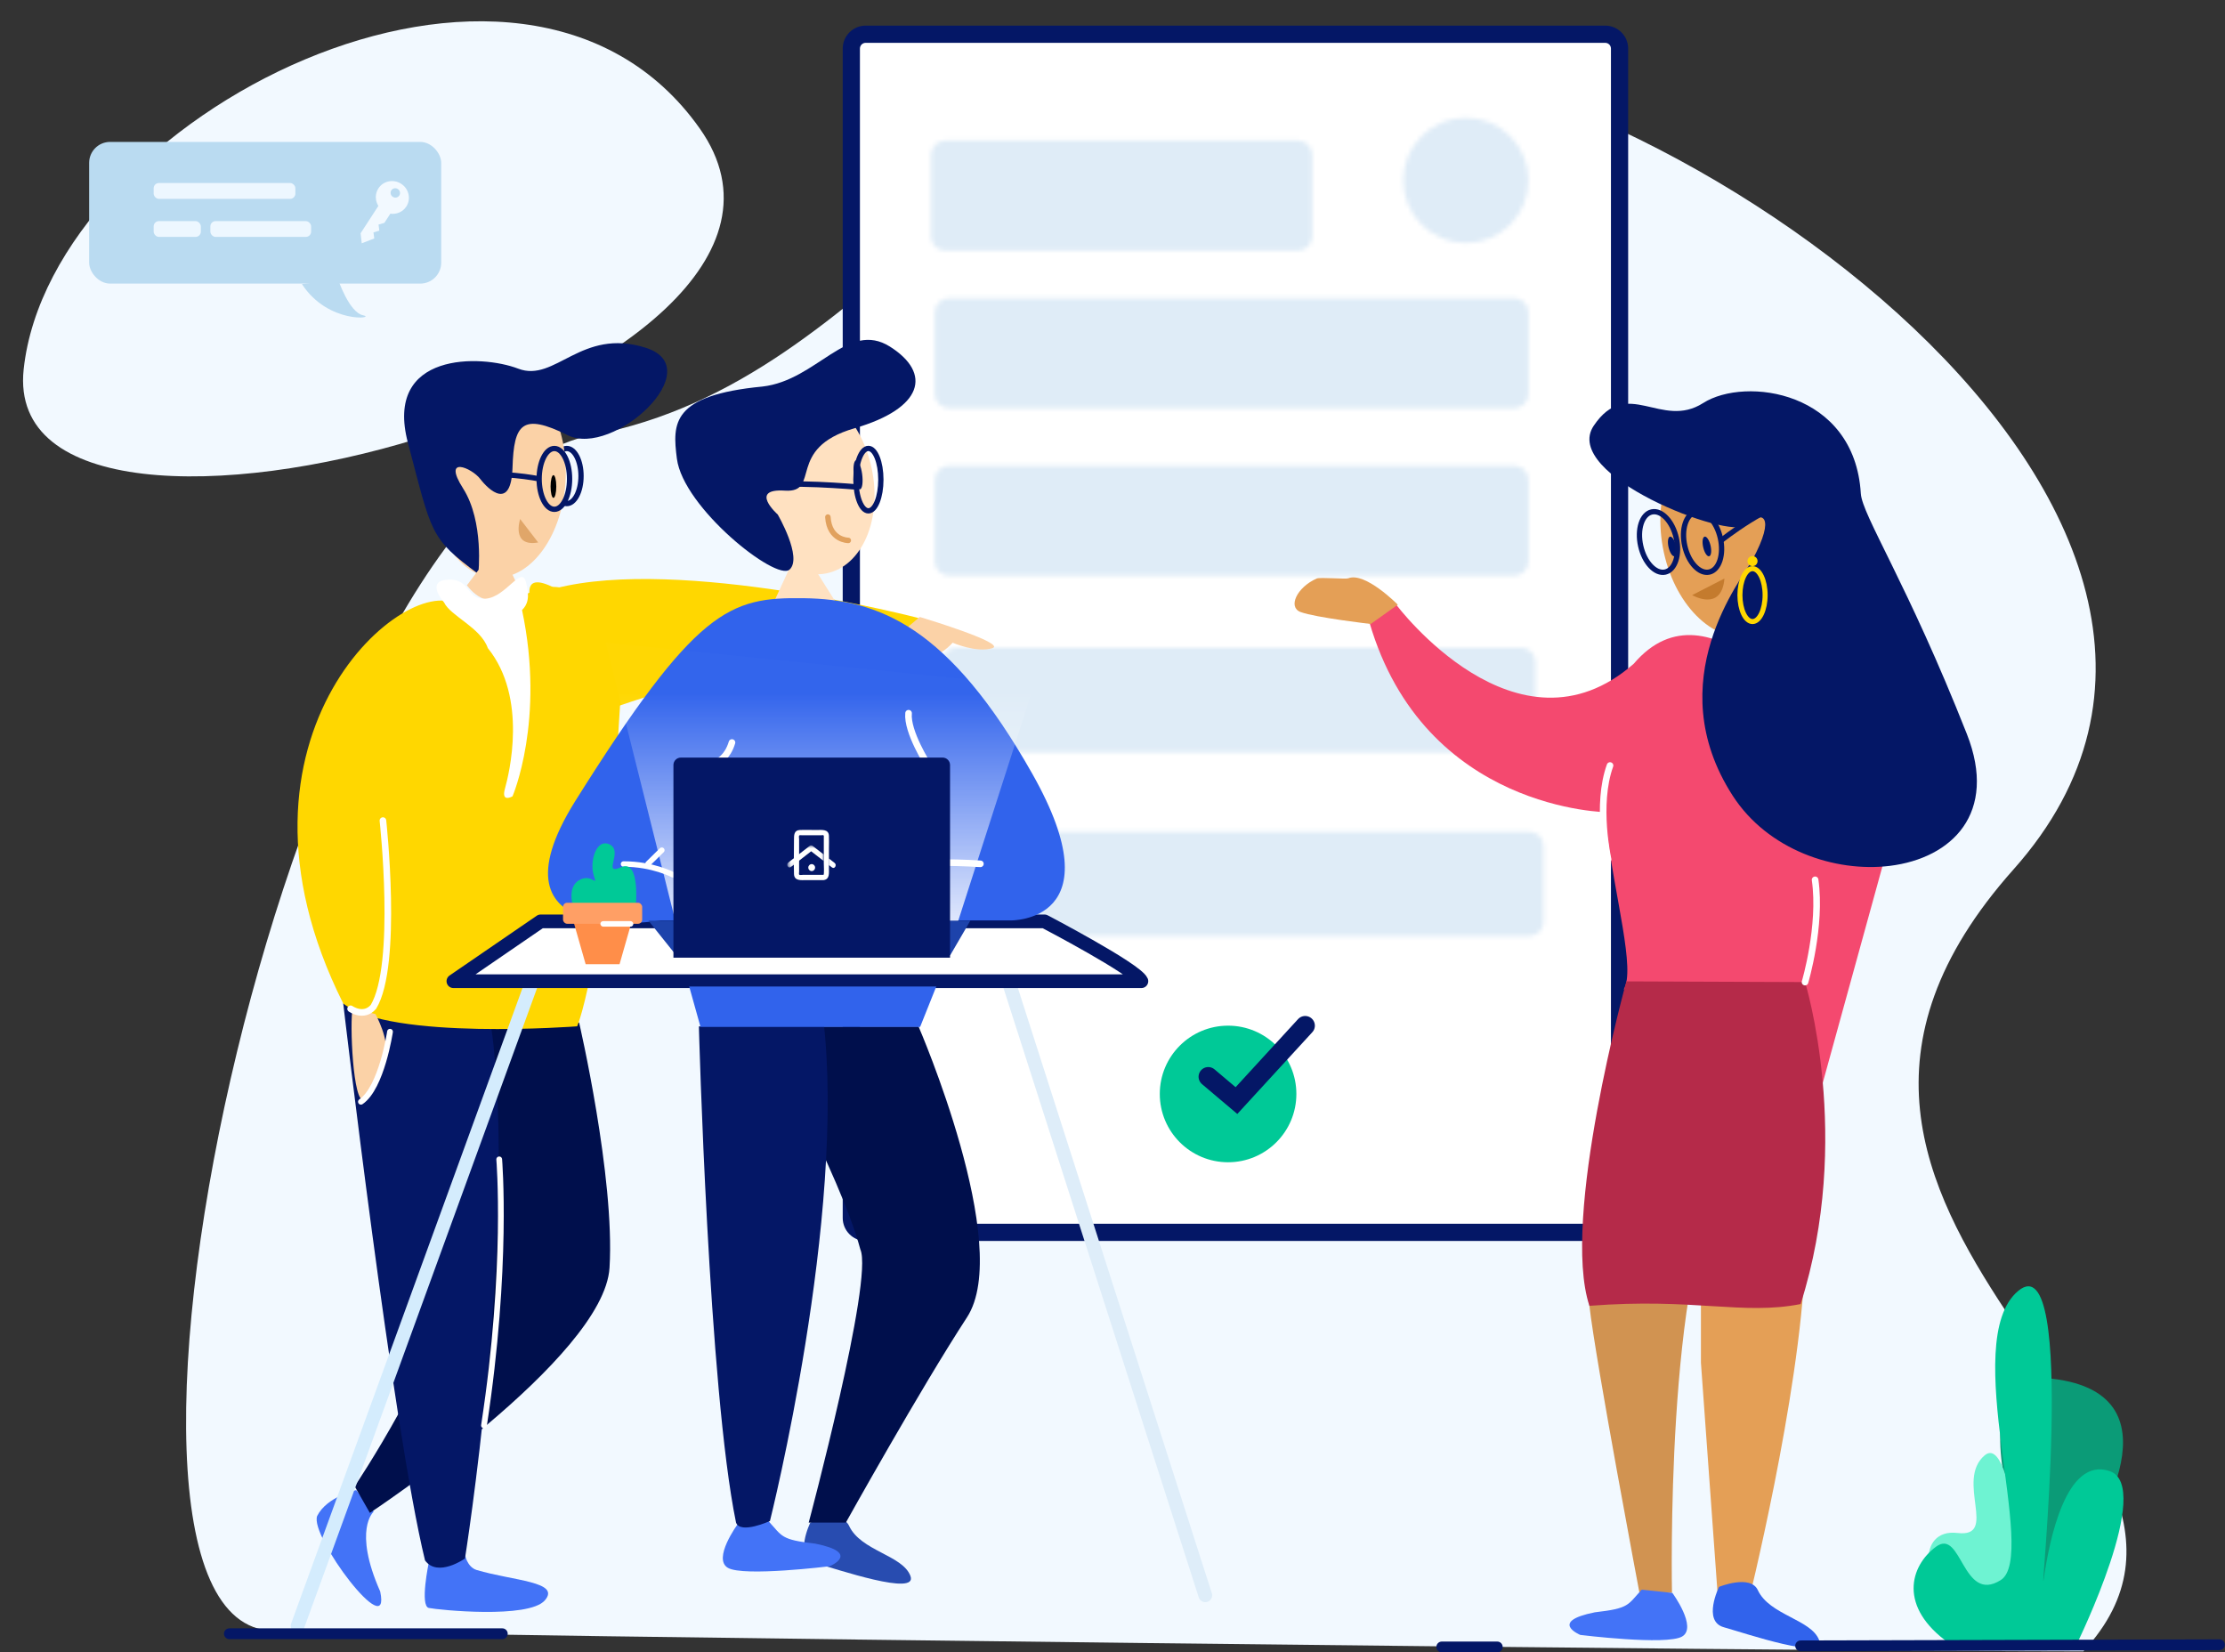 <svg width="505" height="375" viewBox="0 0 505 375" fill="none" xmlns="http://www.w3.org/2000/svg">
<rect x="0" y="0" width="505" height="375" fill="#333333" stroke="none"/>
<g id="illus-joboffer">
<path id="Path 14" fill-rule="evenodd" clip-rule="evenodd" d="M472.857 374.768C402.612 374.768 112.714 371.31 61.94 370.091C11.164 368.871 66.873 111.468 134.244 98.781C201.615 86.093 225.507 11.768 301.272 11.768C377.037 11.768 528.402 117.179 457.002 197.305C385.602 277.431 518.483 325.429 472.857 374.768Z" fill="#F2F9FF"/>
<path id="Path 3" fill-rule="evenodd" clip-rule="evenodd" d="M158.833 29.178C199.37 86.618 -0.767 141.057 5.371 83.816C11.509 26.574 118.295 -28.262 158.833 29.178Z" fill="#F2F9FF"/>
<g id="message-bubble">
<rect id="Rectangle_arrondi_7_copie" x="20.233" y="32.207" width="79.906" height="32.154" rx="4.752" fill="#BADBF1"/>
<path id="key" fill-rule="evenodd" clip-rule="evenodd" d="M88.816 43.194C89.134 42.705 89.797 42.572 90.297 42.897C90.798 43.221 90.945 43.882 90.628 44.371C90.31 44.86 89.647 44.993 89.147 44.669C88.647 44.344 88.499 43.684 88.816 43.194ZM85.881 42.758C85.078 43.994 85.13 45.538 85.876 46.731L81.842 52.943L82.105 55.213L84.943 54.116L84.763 52.74L86.094 52.344L85.914 50.968L87.245 50.572L88.593 48.495C89.987 48.692 91.418 48.111 92.221 46.875C93.333 45.162 92.816 42.852 91.065 41.715C89.314 40.578 86.993 41.045 85.881 42.758Z" fill="#F2F9FF"/>
<path id="Forme_61_copie" fill-rule="evenodd" clip-rule="evenodd" d="M76.754 63.455C76.754 63.455 79.237 70.896 82.411 71.553C85.586 72.21 74.546 73.707 68.524 64.468" fill="#BADBF1"/>
<rect id="Rectangle_arrondi_8" x="34.877" y="41.534" width="32.165" height="3.594" rx="1.188" fill="#EDF7FF"/>
<rect id="Rectangle_arrondi_8_copie" x="34.877" y="50.181" width="10.707" height="3.58" rx="1.188" fill="#EDF7FF"/>
<rect id="Rectangle_arrondi_8_copie_2" x="47.743" y="50.181" width="22.868" height="3.58" rx="1.188" fill="#EDF7FF"/>
</g>
<g id="paperdoc">
<g id="Group 36">
<mask id="mask0" mask-type="alpha" maskUnits="userSpaceOnUse" x="193" y="7" width="175" height="273">
<path id="Clip 35" fill-rule="evenodd" clip-rule="evenodd" d="M196.476 7.767C194.678 7.767 193.221 9.224 193.221 11.022V276.416C193.221 278.212 194.678 279.67 196.476 279.67H364.331C366.128 279.67 367.584 278.212 367.584 276.416V11.022C367.584 9.224 366.128 7.767 364.331 7.767H196.476Z" fill="white"/>
</mask>
<g mask="url(#mask0)">
<path id="Fill 34" fill-rule="evenodd" clip-rule="evenodd" d="M189.621 283.27H371.184V4.167H189.621V283.27Z" fill="white"/>
</g>
</g>
<path id="Fill 37" fill-rule="evenodd" clip-rule="evenodd" d="M196.475 9.72C195.758 9.72 195.174 10.303 195.174 11.021V276.415C195.174 277.133 195.758 277.717 196.475 277.717H364.33C365.048 277.717 365.632 277.133 365.632 276.415V11.021C365.632 10.303 365.048 9.72 364.33 9.72H196.475ZM364.33 281.623H196.475C193.605 281.623 191.269 279.286 191.269 276.415V11.021C191.269 8.15 193.605 5.814 196.475 5.814H364.33C367.202 5.814 369.537 8.15 369.537 11.021V276.415C369.537 279.286 367.202 281.623 364.33 281.623Z" fill="#041766"/>
<g id="Group 41">
<mask id="mask1" mask-type="alpha" maskUnits="userSpaceOnUse" x="215" y="188" width="136" height="25">
<path id="Clip 40" fill-rule="evenodd" clip-rule="evenodd" d="M218.859 188.752C217.061 188.752 215.604 190.208 215.604 192.005V209.201C215.604 210.998 217.061 212.455 218.859 212.455H347.1C348.898 212.455 350.355 210.998 350.355 209.201V192.005C350.355 190.208 348.898 188.752 347.1 188.752H218.859Z" fill="white"/>
</mask>
<g mask="url(#mask1)">
<path id="Fill 39" fill-rule="evenodd" clip-rule="evenodd" d="M212.004 216.055H353.955V185.152H212.004V216.055Z" fill="#DFECF7"/>
</g>
</g>
<g id="Group 44">
<mask id="mask2" mask-type="alpha" maskUnits="userSpaceOnUse" x="213" y="146" width="136" height="25">
<path id="Clip 43" fill-rule="evenodd" clip-rule="evenodd" d="M217.014 146.997C215.216 146.997 213.76 148.454 213.76 150.251V167.456C213.76 169.253 215.216 170.71 217.014 170.71H345.256C347.053 170.71 348.51 169.253 348.51 167.456V150.251C348.51 148.454 347.053 146.997 345.256 146.997H217.014Z" fill="white"/>
</mask>
<g mask="url(#mask2)">
<path id="Fill 42" fill-rule="evenodd" clip-rule="evenodd" d="M210.16 174.31H352.11V143.397H210.16V174.31Z" fill="#DFECF7"/>
</g>
</g>
<g id="Group 50">
<mask id="mask3" mask-type="alpha" maskUnits="userSpaceOnUse" x="212" y="67" width="135" height="26">
<path id="Clip 49" fill-rule="evenodd" clip-rule="evenodd" d="M215.403 67.656C213.605 67.656 212.147 69.112 212.147 70.91V89.407C212.147 91.205 213.605 92.661 215.403 92.661H343.662C345.459 92.661 346.916 91.205 346.916 89.407V70.91C346.916 69.112 345.459 67.656 343.662 67.656H215.403Z" fill="white"/>
</mask>
<g mask="url(#mask3)">
<path id="Fill 48" fill-rule="evenodd" clip-rule="evenodd" d="M208.548 96.26H350.516V64.055H208.548V96.26Z" fill="#DFECF7"/>
</g>
</g>
<g id="Group 50_2">
<mask id="mask4" mask-type="alpha" maskUnits="userSpaceOnUse" x="212" y="105" width="135" height="26">
<path id="Clip 49_2" fill-rule="evenodd" clip-rule="evenodd" d="M215.403 105.656C213.605 105.656 212.147 107.112 212.147 108.91V127.407C212.147 129.205 213.605 130.661 215.403 130.661H343.662C345.459 130.661 346.916 129.205 346.916 127.407V108.91C346.916 107.112 345.459 105.656 343.662 105.656H215.403Z" fill="white"/>
</mask>
<g mask="url(#mask4)">
<path id="Fill 48_2" fill-rule="evenodd" clip-rule="evenodd" d="M208.548 134.26H350.516V102.055H208.548V134.26Z" fill="#DFECF7"/>
</g>
</g>
<g id="Group 53">
<mask id="mask5" mask-type="alpha" maskUnits="userSpaceOnUse" x="211" y="31" width="87" height="26">
<path id="Clip 52" fill-rule="evenodd" clip-rule="evenodd" d="M214.549 31.893C212.752 31.893 211.295 33.35 211.295 35.148V53.644C211.295 55.442 212.752 56.899 214.549 56.899H294.594C296.391 56.899 297.849 55.442 297.849 53.644V35.148C297.849 33.35 296.391 31.893 294.594 31.893H214.549Z" fill="white"/>
</mask>
<g mask="url(#mask5)">
<path id="Fill 51" fill-rule="evenodd" clip-rule="evenodd" d="M207.695 60.499H301.449V28.293H207.695V60.499Z" fill="#DFECF7"/>
</g>
</g>
<g id="Group 56">
<mask id="mask6" mask-type="alpha" maskUnits="userSpaceOnUse" x="318" y="26" width="29" height="30">
<path id="Clip 55" fill-rule="evenodd" clip-rule="evenodd" d="M318.489 40.939C318.489 48.789 324.853 55.152 332.703 55.152C340.553 55.152 346.916 48.789 346.916 40.939C346.916 33.089 340.553 26.726 332.703 26.726C324.853 26.726 318.489 33.089 318.489 40.939Z" fill="white"/>
</mask>
<g mask="url(#mask6)">
<path id="Fill 54" fill-rule="evenodd" clip-rule="evenodd" d="M314.889 58.752H350.515V23.126H314.889V58.752Z" fill="#DFECF7"/>
</g>
</g>
<path id="Oval" d="M278.733 263.768C287.293 263.768 294.233 256.829 294.233 248.268C294.233 239.708 287.293 232.768 278.733 232.768C270.172 232.768 263.233 239.708 263.233 248.268C263.233 256.829 270.172 263.768 278.733 263.768Z" fill="#00C997"/>
<path id="check" d="M274.233 244.359L280.633 249.768L296.233 232.768" stroke="#041766" stroke-width="4.393" stroke-linecap="round"/>
</g>
<g id="Flower">
<path id="Forme_82" fill-rule="evenodd" clip-rule="evenodd" d="M472.907 350.641C472.907 350.641 496.47 317.557 467.112 313.066C437.755 308.575 466.764 371.591 466.764 371.591" fill="#0B9B77"/>
<path id="Forme_83" fill-rule="evenodd" clip-rule="evenodd" d="M459.866 366.298C459.866 366.298 457.167 324.589 450.447 330.289C443.727 335.988 453.672 349.029 444.29 347.901C434.907 346.774 435.86 360.431 445.015 365.516" fill="#6EF3D2"/>
<path id="Forme_81" fill-rule="evenodd" clip-rule="evenodd" d="M471.511 372.787C471.511 372.787 488.858 337.316 478.847 333.867C468.837 330.418 465.076 349.935 463.868 358.275C462.66 366.615 471.677 281.604 458.059 292.969C444.441 304.334 462.813 353.16 454.084 358.604C445.354 364.048 445.293 346.691 439.409 351.019C433.524 355.347 430.723 364.686 442.443 372.972" fill="#00C997"/>
</g>
<g id="yellow-man">
<g id="face">
<path id="Ellipse_24_copie" fill-rule="evenodd" clip-rule="evenodd" d="M128.638 101.781C130.425 101.781 131.874 104.58 131.874 108.032C131.874 111.485 130.425 114.284 128.638 114.284C126.85 114.284 125.404 111.485 125.404 108.032C125.404 104.579 126.853 101.781 128.638 101.781Z" stroke="#041766" stroke-width="1.2"/>
<path id="face-2" fill-rule="evenodd" clip-rule="evenodd" d="M113.92 84.53C122.372 84.83 128.851 95.5 128.392 108.363C127.933 121.227 120.71 131.412 112.258 131.112C103.806 130.813 97.328 120.142 97.787 107.279C98.246 94.415 105.468 84.23 113.92 84.53Z" fill="#FBD2A7"/>
<path id="Path" d="M125.611 107.826C125.968 107.826 126.259 108.982 126.259 110.408C126.259 111.834 125.968 112.99 125.611 112.99C125.254 112.99 124.963 111.834 124.963 110.408C124.963 108.982 125.254 107.826 125.611 107.826Z" fill="black"/>
<path id="SMILE" fill-rule="evenodd" clip-rule="evenodd" d="M118.053 117.786C118.053 117.786 115.941 124.202 122.15 123.109L118.053 117.786Z" fill="#E0A669"/>
<path id="Path_2" fill-rule="evenodd" clip-rule="evenodd" d="M125.821 101.781C127.729 101.781 129.277 104.87 129.277 108.684C129.277 112.497 127.729 115.587 125.821 115.587C123.914 115.587 122.369 112.496 122.369 108.684C122.369 104.871 123.914 101.781 125.821 101.781Z" stroke="#041766" stroke-width="1.2"/>
<path id="Forme_75" d="M122.632 108.716C122.632 108.716 111.7 106.546 109.25 108.716" stroke="#041766" stroke-width="1.2"/>
</g>
<path id="hair" fill-rule="evenodd" clip-rule="evenodd" d="M108.557 130.252C108.557 130.252 109.922 118.408 105.102 110.841C100.282 103.274 107.07 106.178 108.989 108.684C110.909 111.19 116.02 116.01 116.325 106.095C116.631 96.181 118.53 93.638 128.845 98.763C139.159 103.887 161.204 83.57 146.547 78.92C131.889 74.269 126.028 86.9 117.621 83.665C109.214 80.43 87.106 79.75 92.583 100.488C98.06 121.225 97.502 122.063 108.557 130.252Z" fill="#041766"/>
<path id="neck" fill-rule="evenodd" clip-rule="evenodd" d="M105.966 132.84L108.557 129.389L115.033 127.664L118.053 134.134C118.053 134.134 111.416 139.942 105.966 132.84Z" fill="#FBD2A7"/>
<path id="shoes_right" fill-rule="evenodd" clip-rule="evenodd" d="M97.331 354.56C97.331 354.56 95.237 364.47 97.331 364.914C99.424 365.358 119.979 367.446 123.665 363.187C127.351 358.927 116.487 358.778 108.125 356.285C105.987 355.565 105.534 352.836 105.534 352.836" fill="#4373F7"/>
<path id="shoes_left" fill-rule="evenodd" clip-rule="evenodd" d="M80.865 338.169L84.812 343.064C84.812 343.064 80.058 347.092 86.293 361.177C88.849 373.255 70.22 348.691 71.984 344.042C74.224 339.6 80.865 338.169 80.865 338.169Z" fill="#4373F7"/>
<g id="leg">
<path id="pant_rigt" fill-rule="evenodd" clip-rule="evenodd" d="M105.534 232.485L131.436 232.054C131.436 232.054 139.594 267.158 138.343 287.7C137.093 308.242 83.948 343.346 83.948 343.346L80.496 337.305C80.496 337.305 99.265 309.613 105.534 285.543C111.802 261.474 103.806 240.68 103.806 240.68" fill="#000F4C"/>
<path id="pant_left" fill-rule="evenodd" clip-rule="evenodd" d="M77.904 227.741C77.904 227.741 89.149 324.072 96.467 354.129C99.337 358.073 105.534 353.697 105.534 353.697C105.534 353.697 116.811 282.709 112.009 237.23C107.208 191.752 77.904 227.741 77.904 227.741Z" fill="#041766"/>
<path id="Forme_91" d="M113.305 263.111C113.305 263.111 115.36 287.433 109.85 323.503" stroke="white" stroke-width="1.306" stroke-linecap="round"/>
</g>
<path id="body" fill-rule="evenodd" clip-rule="evenodd" d="M77.904 227.74C88.591 236.178 131.004 232.917 131.004 232.917C131.004 232.917 138.05 216.637 141.364 148.369C124.721 116.266 115.234 146.485 104.238 137.585C93.243 128.685 47.23 166.5 77.904 227.74Z" fill="#FFD700"/>
<path id="Forme_72" fill-rule="evenodd" clip-rule="evenodd" d="M100.786 136.722C100.786 136.722 96.407 131.849 101.65 131.546C106.893 131.243 105.756 136.233 110.282 135.86C114.808 135.487 118.353 128.337 119.349 131.978C120.345 135.618 119.694 137.272 118.485 138.448C123.791 163.435 116.326 180.72 116.326 180.72C116.326 180.72 113.686 182.259 114.601 178.996C115.516 175.732 119.859 158.393 110.714 147.075C109.1 142.422 102.244 139.796 100.786 136.722Z" fill="white"/>
<path id="arm" fill-rule="evenodd" clip-rule="evenodd" d="M134.405 162.378C134.405 162.378 168.402 149.003 203.943 146.763C202.303 145.891 209.592 141.642 208.38 140.234C208.38 140.234 154.402 126.19 126.05 133.525C108.978 124.579 134.405 162.378 134.405 162.378Z" fill="#FFD700"/>
<path id="HAND" fill-rule="evenodd" clip-rule="evenodd" d="M85.222 230.137C85.222 230.137 88.558 236.214 87.379 239.627C86.2 243.04 85.15 248.268 82.631 249.549C80.112 250.829 79.335 231.862 80.043 228.841" fill="#FBD2A7"/>
<path id="Forme_1377" d="M88.519 234.144C88.519 234.144 86.65 246.822 81.92 250.04" stroke="white" stroke-width="1.306" stroke-linecap="round"/>
<path id="Forme_90" d="M86.911 186.23C86.911 186.23 90.51 219.033 84.755 228.505C82.541 231.055 79.572 228.937 79.572 228.937" stroke="white" stroke-width="1.5" stroke-linecap="round"/>
<path id="Forme_94" d="M138.775 187.622C138.775 187.622 138.88 181.785 136.616 173.819" stroke="white" stroke-width="1.306" stroke-linecap="round"/>
<path id="hand-2" fill-rule="evenodd" clip-rule="evenodd" d="M208.76 140.016C208.76 140.016 228.816 146.036 225.186 147.119C221.556 148.202 216.216 145.859 216.216 145.859C216.216 145.859 213.155 149.454 210.609 148.56C208.064 147.666 204.316 143.75 204.316 143.75L208.76 140.016Z" fill="#FBD2A7"/>
</g>
<g id="blue-man">
<g id="table">
<g id="Forme_97_copie">
<path fill-rule="evenodd" clip-rule="evenodd" d="M120.721 222.924L67.548 368.973L120.721 222.924Z" fill="#041766"/>
<path d="M120.721 222.924L67.548 368.973" stroke="#D4ECFD" stroke-width="3.119" stroke-linecap="round"/>
</g>
<g id="Forme_97">
<path fill-rule="evenodd" clip-rule="evenodd" d="M229.141 223.448L273.558 362.043L229.141 223.448Z" fill="#041766"/>
<path d="M229.141 223.448L273.558 362.043" stroke="#DEEDF9" stroke-width="3.119" stroke-linecap="round"/>
</g>
<path id="Forme_96" fill-rule="evenodd" clip-rule="evenodd" d="M102.911 222.676H259.054C257.877 219.981 237.062 209.105 237.062 209.105H122.704L102.911 222.676Z" fill="white" stroke="#041766" stroke-width="3.119" stroke-linecap="round" stroke-linejoin="round"/>
</g>
<g id="men_copie">
<path id="neck_2" fill-rule="evenodd" clip-rule="evenodd" d="M189.984 137.154L185.417 129.863L179.496 128.298L175.144 137.714" fill="#FFE1C1"/>
<g id="face_2">
<path id="face-2_2" fill-rule="evenodd" clip-rule="evenodd" d="M178.707 88.417C170.61 90.09 166.043 100.779 168.506 112.293C170.97 123.806 179.531 131.784 187.627 130.111C195.724 128.439 200.291 117.749 197.829 106.236C195.367 94.724 186.803 86.745 178.707 88.417Z" fill="#FFE1C1"/>
<path id="SMILE_2" d="M192.531 122.643C192.531 122.643 188.235 122.638 187.901 117.348" stroke="#E1A15E" stroke-width="1.247" stroke-linecap="round"/>
<g id="Eyes">
<path id="Path_3" fill-rule="evenodd" clip-rule="evenodd" d="M194.283 104.468C193.772 104.589 193.565 106.158 193.821 107.972C194.077 109.787 194.697 111.162 195.209 111.042C195.721 110.922 195.926 109.353 195.671 107.538C195.415 105.722 194.794 104.348 194.283 104.468Z" fill="#041766"/>
<path id="Forme_56" d="M194.78 110.544C194.78 110.544 176.908 108.996 175.21 110.544" stroke="#041766" stroke-width="1.247"/>
<path id="Oval_2" fill-rule="evenodd" clip-rule="evenodd" d="M197.096 115.933C198.66 115.933 199.927 112.762 199.927 108.85C199.927 104.938 198.66 101.767 197.096 101.767C195.533 101.767 194.266 104.938 194.266 108.85C194.266 112.762 195.533 115.933 197.096 115.933Z" stroke="#041766" stroke-width="1.2"/>
</g>
<path id="hair_2" fill-rule="evenodd" clip-rule="evenodd" d="M153.629 104.075C152.611 96.084 152.352 89.708 173.085 87.721C185.422 86.303 192.424 72.614 201.99 78.665C211.556 84.715 209.552 92.675 193.897 97.208C178.242 101.741 186.453 111.882 178.14 111.347C169.828 110.812 176.516 116.762 176.516 116.762C176.516 116.762 182.221 126.565 179.192 129.27C176.164 131.975 155.05 115.243 153.629 104.075Z" fill="#041766"/>
</g>
<path id="feet_left" fill-rule="evenodd" clip-rule="evenodd" d="M183.915 345.548C183.915 345.548 180.079 353.339 185.015 354.718C189.95 356.097 208.429 362.402 206.64 357.652C204.852 352.901 195.385 352.014 192.712 346.282C191.022 342.659 183.915 345.548 183.915 345.548Z" fill="#284CB0"/>
<path id="feet_right" fill-rule="evenodd" clip-rule="evenodd" d="M167.42 345.915C167.42 345.915 161.652 353.766 165.22 355.818C168.789 357.869 188.312 355.45 188.312 355.45C188.312 355.45 195.604 352.426 185.013 350.315C177.11 349.417 177.618 348.665 174.384 345.18" fill="#4373F7"/>
<path id="leg_left" fill-rule="evenodd" clip-rule="evenodd" d="M208.473 232.946C208.473 232.946 230.062 282.729 219.469 298.968C208.875 315.207 191.978 345.548 191.978 345.548H183.548C183.548 345.548 198.297 290.331 195.276 283.562C190.688 266.474 172.185 232.947 172.185 232.947" fill="#000F4C"/>
<path id="leg_right" fill-rule="evenodd" clip-rule="evenodd" d="M158.624 232.946C158.624 232.946 160.822 315.235 167.054 345.548C168.052 348.247 174.752 345.18 174.752 345.18C174.752 345.18 192.172 275.89 186.847 231.112" fill="#041766"/>
<g id="body_2">
<path id="body-2" fill-rule="evenodd" clip-rule="evenodd" d="M229.352 208.886C229.352 208.886 253.369 209.395 234.354 175.701C215.339 142.008 199.344 136.003 182.444 135.756C165.544 135.51 158.019 138.045 130.533 181.846C109.274 215.906 149.921 208.886 149.921 208.886" fill="#3163EC"/>
<path id="Forme_95" fill-rule="evenodd" clip-rule="evenodd" d="M214.44 218.45L234.6 155.731L137.467 145.828L154.824 215.15" fill="url(#paint0_linear)"/>
<path id="Forme_60" d="M222.517 196.039C222.517 196.039 206.042 194.915 203.111 197.161" stroke="white" stroke-width="1.5" stroke-linecap="round"/>
<path id="Forme_51" d="M210.593 173.536C210.593 173.536 205.796 166.064 206.215 161.859" stroke="white" stroke-width="1.5" stroke-linecap="round"/>
<path id="Forme_52" d="M163.005 172.813C163.005 172.813 165.117 171.916 166.132 168.511" stroke="white" stroke-width="1.5" stroke-linecap="round"/>
<path id="Forme_53" d="M152.78 198.546C152.78 198.546 148.173 196.075 141.522 196.088" stroke="white" stroke-width="1.247" stroke-linecap="round"/>
<path id="Forme_54" d="M147.081 196.02L150.209 192.947" stroke="white" stroke-width="1.247" stroke-linecap="round"/>
<path id="body-3" fill-rule="evenodd" clip-rule="evenodd" d="M212.504 223.88L208.839 233.05H158.991L156.426 223.88" fill="#3163EC"/>
</g>
<g id="laptop">
<path id="Forme_55" fill-rule="evenodd" clip-rule="evenodd" d="M215.668 216.789L220.234 208.938H147.176L153.455 216.789" fill="#1D43AB"/>
<path id="Rectangle_arrondi_5" d="M154.542 171.925H213.934C214.87 171.925 215.629 172.684 215.629 173.62V217.345H152.846V173.62C152.846 172.684 153.605 171.925 154.542 171.925Z" fill="#041766"/>
<g id="logo">
<path id="Fill 1" fill-rule="evenodd" clip-rule="evenodd" d="M182.23 198.544C182.055 198.544 181.486 198.652 181.37 198.473C181.299 198.364 181.37 197.951 181.37 197.828V196.266V192.15V190.478C181.37 190.3 181.281 189.81 181.37 189.651C181.468 189.476 181.774 189.554 181.957 189.554H183.714H185.708H186.426C186.521 189.554 186.796 189.504 186.88 189.554C187.033 189.645 186.978 189.827 186.978 190.005V191.379V195.893C186.978 196.089 187.098 198.521 186.909 198.544H184.116H182.23ZM188.138 192.536C188.138 191.575 188.187 190.599 188.138 189.639C188.058 188.093 186.4 188.364 185.352 188.364C184.077 188.364 182.79 188.308 181.517 188.364C180.187 188.422 180.21 189.579 180.21 190.591C180.21 193.172 180.139 195.764 180.21 198.344C180.255 199.988 181.866 199.734 182.996 199.734H186.769C186.813 199.739 186.859 199.74 186.909 199.734C186.979 199.734 187.04 199.721 187.097 199.702C188.319 199.436 188.138 198.125 188.138 197.09V192.536Z" fill="white"/>
<path id="Fill 3" fill-rule="evenodd" clip-rule="evenodd" d="M188.136 196.316C188.371 196.498 188.605 196.68 188.84 196.862C189.436 197.323 190.015 196.29 189.426 195.834C188.994 195.5 188.563 195.165 188.131 194.831" fill="white"/>
<g id="Group 7">
<mask id="mask7" mask-type="alpha" maskUnits="userSpaceOnUse" x="178" y="191" width="9" height="6">
<path id="Clip 6" fill-rule="evenodd" clip-rule="evenodd" d="M178.676 191.855H186.975V196.884H178.676V191.855Z" fill="white"/>
</mask>
<g mask="url(#mask7)">
<path id="Fill 5" fill-rule="evenodd" clip-rule="evenodd" d="M186.966 193.929C186.11 193.266 185.254 192.603 184.398 191.94C184.252 191.827 183.959 191.826 183.813 191.94C182.182 193.207 180.552 194.473 178.922 195.74C178.334 196.196 178.911 197.231 179.507 196.768C181.04 195.577 182.573 194.386 184.106 193.195C185.062 193.936 186.019 194.676 186.975 195.417" fill="white"/>
</g>
</g>
<path id="Fill 8" fill-rule="evenodd" clip-rule="evenodd" d="M185 196.896C185 197.334 184.654 197.689 184.227 197.689C183.8 197.689 183.455 197.334 183.455 196.896C183.455 196.458 183.8 196.103 184.227 196.103C184.654 196.103 185 196.458 185 196.896Z" fill="white"/>
</g>
</g>
</g>
<g id="fleur_pot_copie">
<path id="Forme_59" fill-rule="evenodd" clip-rule="evenodd" d="M144.284 205.976C144.284 205.976 145.426 194.849 140.985 196.807C136.545 198.764 141.533 193.246 138.419 191.671C135.306 190.097 133.778 195.593 134.754 198.64C135.73 201.688 134.421 198.061 131.455 199.741C128.489 201.421 129.838 206.453 131.455 208.544C133.072 210.635 144.284 205.976 144.284 205.976Z" fill="#00C997"/>
<path id="Forme_58" fill-rule="evenodd" clip-rule="evenodd" d="M144.284 205.976L140.619 218.814H132.921L129.256 205.976H144.284Z" fill="#FF8E49"/>
<rect id="Rectangle_arrondi_6" x="127.789" y="204.875" width="17.963" height="4.769" rx="0.936" fill="#FF9F65"/>
<rect id="Rectangle" x="136.263" y="209.048" width="7.484" height="1.247" rx="0.624" fill="white"/>
</g>
</g>
<g id="pink-woman">
<path id="face_3" fill-rule="evenodd" clip-rule="evenodd" d="M389.054 98.128C397.816 96.536 406.803 105.617 409.129 118.411C411.455 131.205 406.235 142.867 397.473 144.46C388.712 146.052 379.725 136.971 377.399 124.177C375.073 111.384 380.292 99.721 389.054 98.128Z" fill="#E49F56"/>
<path id="neck_3" fill-rule="evenodd" clip-rule="evenodd" d="M391.694 143.697C391.694 143.697 390.01 154.652 387.413 155.684C384.816 156.716 399.97 153.115 399.97 153.115L400.256 140.558" fill="#E49F56"/>
<path id="Path 2" fill-rule="evenodd" clip-rule="evenodd" d="M430.898 153.71L400.621 150.508L406.83 223.88L413.012 248.268L430.898 183.364V153.71Z" fill="#F4496F"/>
<path id="body_3" fill-rule="evenodd" clip-rule="evenodd" d="M403.906 150.508C385.432 150.375 402.137 141.724 375.998 150.508C349.858 159.293 373.951 215.801 368.529 224.541C381.657 224.541 402.543 223.607 409.682 223.607C411.966 201.597 409.514 202.281 415.382 179.657C421.25 157.033 422.379 150.642 403.906 150.508Z" fill="#F4496F"/>
<path id="Path 4" fill-rule="evenodd" clip-rule="evenodd" d="M365.002 184.349C365.002 184.349 323.307 184.175 310.798 141.184C310.798 139.089 316.94 137.278 316.94 137.278C316.94 137.278 344.325 173.818 370.803 150.635C388.255 130.116 411.966 164.665 411.966 164.665L365.002 184.349Z" fill="#F4496F"/>
<path id="hair_3" fill-rule="evenodd" clip-rule="evenodd" d="M361.728 96.608C369.302 85.38 377.008 97.557 386.557 91.47C396.106 85.384 420.932 88.708 422.343 111.995C422.642 116.922 432.939 132.442 446.403 166.555C453.521 184.591 442.966 194.769 428.947 196.5C416.45 198.043 401.201 192.874 393.264 180.575C376.422 154.478 395.496 131.198 397.687 127.145C403.267 116.821 399.873 115.695 396.26 119.154C392.647 122.612 354.154 107.835 361.728 96.608Z" fill="#041766"/>
<path id="mouth" fill-rule="evenodd" clip-rule="evenodd" d="M384.067 135.056C384.067 135.056 390.745 138.983 391.388 131.293L384.067 135.056Z" fill="#C47B2E"/>
<g id="eyes">
<path id="Oval_3" fill-rule="evenodd" clip-rule="evenodd" d="M387.919 126.243C388.38 126.136 388.524 125.053 388.24 123.822C387.956 122.592 387.351 121.681 386.89 121.788C386.429 121.894 386.285 122.978 386.569 124.208C386.853 125.438 387.457 126.349 387.919 126.243Z" fill="#00166A"/>
<path id="Oval_4" fill-rule="evenodd" clip-rule="evenodd" d="M380.06 126.243C380.521 126.136 380.665 125.053 380.381 123.822C380.097 122.592 379.492 121.681 379.031 121.788C378.57 121.894 378.426 122.978 378.71 124.208C378.994 125.438 379.598 126.349 380.06 126.243Z" fill="#00166A"/>
<path id="Forme_21" d="M390.562 122.718C390.562 122.718 402.212 113.505 406.83 114.442" stroke="#041766" stroke-width="1.2"/>
<path id="Path_4" fill-rule="evenodd" clip-rule="evenodd" d="M384.891 116.182C387.12 115.681 389.615 118.33 390.462 122.097C391.31 125.865 390.185 129.325 387.956 129.826C385.728 130.327 383.233 127.679 382.386 123.911C381.538 120.143 382.662 116.681 384.891 116.182Z" stroke="#041766" stroke-width="1.2"/>
<path id="Path_5" fill-rule="evenodd" clip-rule="evenodd" d="M374.889 116.182C377.118 115.681 379.613 118.33 380.46 122.097C381.308 125.865 380.183 129.325 377.954 129.826C375.726 130.327 373.231 127.679 372.384 123.911C371.536 120.143 372.66 116.681 374.889 116.182Z" stroke="#041766" stroke-width="1.2"/>
</g>
<path id="Oval_5" fill-rule="evenodd" clip-rule="evenodd" d="M397.763 141.057C399.342 141.057 400.621 138.371 400.621 135.056C400.621 131.742 399.342 129.055 397.763 129.055C396.185 129.055 394.906 131.742 394.906 135.056C394.906 138.371 396.185 141.057 397.763 141.057Z" stroke="#FFD700" stroke-width="1.143"/>
<path id="Oval_6" fill-rule="evenodd" clip-rule="evenodd" d="M397.764 128.484C398.395 128.484 398.907 127.972 398.907 127.341C398.907 126.709 398.395 126.197 397.764 126.197C397.132 126.197 396.621 126.709 396.621 127.341C396.621 127.972 397.132 128.484 397.764 128.484Z" fill="#FFD700"/>
<path id="Forme_981" d="M392.694 143.697C392.694 143.697 394.306 144.695 397.26 143.697" stroke="#041766" stroke-width="0.856" stroke-linecap="round"/>
<path id="Path 10" fill-rule="evenodd" clip-rule="evenodd" d="M367.284 250.742C367.284 258.099 358.921 280.344 360.743 296.35C362.188 309.042 372.101 361.486 372.101 361.486H379.482C379.482 361.486 377.929 287.046 391.694 267.26C405.459 247.474 367.284 230.956 367.284 250.742Z" fill="#D19351"/>
<path id="Path 11" fill-rule="evenodd" clip-rule="evenodd" d="M386.054 309.268L390.036 364.426H396.62C396.62 364.426 408.466 317.103 409.682 286.441C410.898 255.779 386.054 281.994 386.054 281.994V309.268Z" fill="#E49F56"/>
<path id="feet_left_2" fill-rule="evenodd" clip-rule="evenodd" d="M390.166 360.129C390.166 360.129 386.33 367.921 391.266 369.3C396.201 370.679 414.68 376.984 412.891 372.233C411.103 367.483 401.636 366.595 398.963 360.864C397.273 357.241 390.166 360.129 390.166 360.129Z" fill="#3163EC"/>
<path id="feet_right_2" fill-rule="evenodd" clip-rule="evenodd" d="M379.572 361.503C379.572 361.503 385.34 369.354 381.771 371.406C378.203 373.457 358.679 371.038 358.679 371.038C358.679 371.038 351.388 368.014 361.978 365.903C369.882 365.005 369.374 364.253 372.608 360.768" fill="#4373F7"/>
<path id="Path 5" fill-rule="evenodd" clip-rule="evenodd" d="M409.682 222.876L369.136 222.717C369.136 222.717 354.202 276.564 360.743 296.35C384.538 294.501 395.564 298.531 408.682 295.949C420.653 258.289 409.682 222.876 409.682 222.876Z" fill="#B52A49"/>
<path id="Path 12" d="M364.982 195.039C364.982 195.039 362.189 182.672 365.423 173.73" stroke="white" stroke-width="1.5" stroke-linecap="round"/>
<path id="hand" fill-rule="evenodd" clip-rule="evenodd" d="M317.252 137.231C317.252 137.231 309.832 129.686 305.991 131.246C305.446 131.467 299.588 130.96 298.837 131.293C294.299 133.31 292.249 137.817 295.204 138.902C298.646 140.166 311.11 141.609 311.11 141.609L317.252 137.231Z" fill="#E49F56"/>
<path id="Path 6" d="M409.682 222.88C409.682 222.88 413.466 210.125 411.966 199.668" stroke="white" stroke-width="1.5" stroke-linecap="round"/>
</g>
<path id="Line" d="M408.683 373.518L503.733 373.268" stroke="#041766" stroke-width="2.45" stroke-linecap="round"/>
<path id="Line Copy" d="M52.058 370.768H114.008" stroke="#041766" stroke-width="2.45" stroke-linecap="round"/>
<path id="Line_2" d="M339.833 373.768H327.233" stroke="#041766" stroke-width="2.45" stroke-linecap="round"/>
</g>
<defs>
<linearGradient id="paint0_linear" x1="145.125" y1="157.279" x2="145.125" y2="218.45" gradientUnits="userSpaceOnUse">
<stop stop-color="white" stop-opacity="0.01"/>
<stop offset="1" stop-color="white"/>
</linearGradient>
</defs>
</svg>
